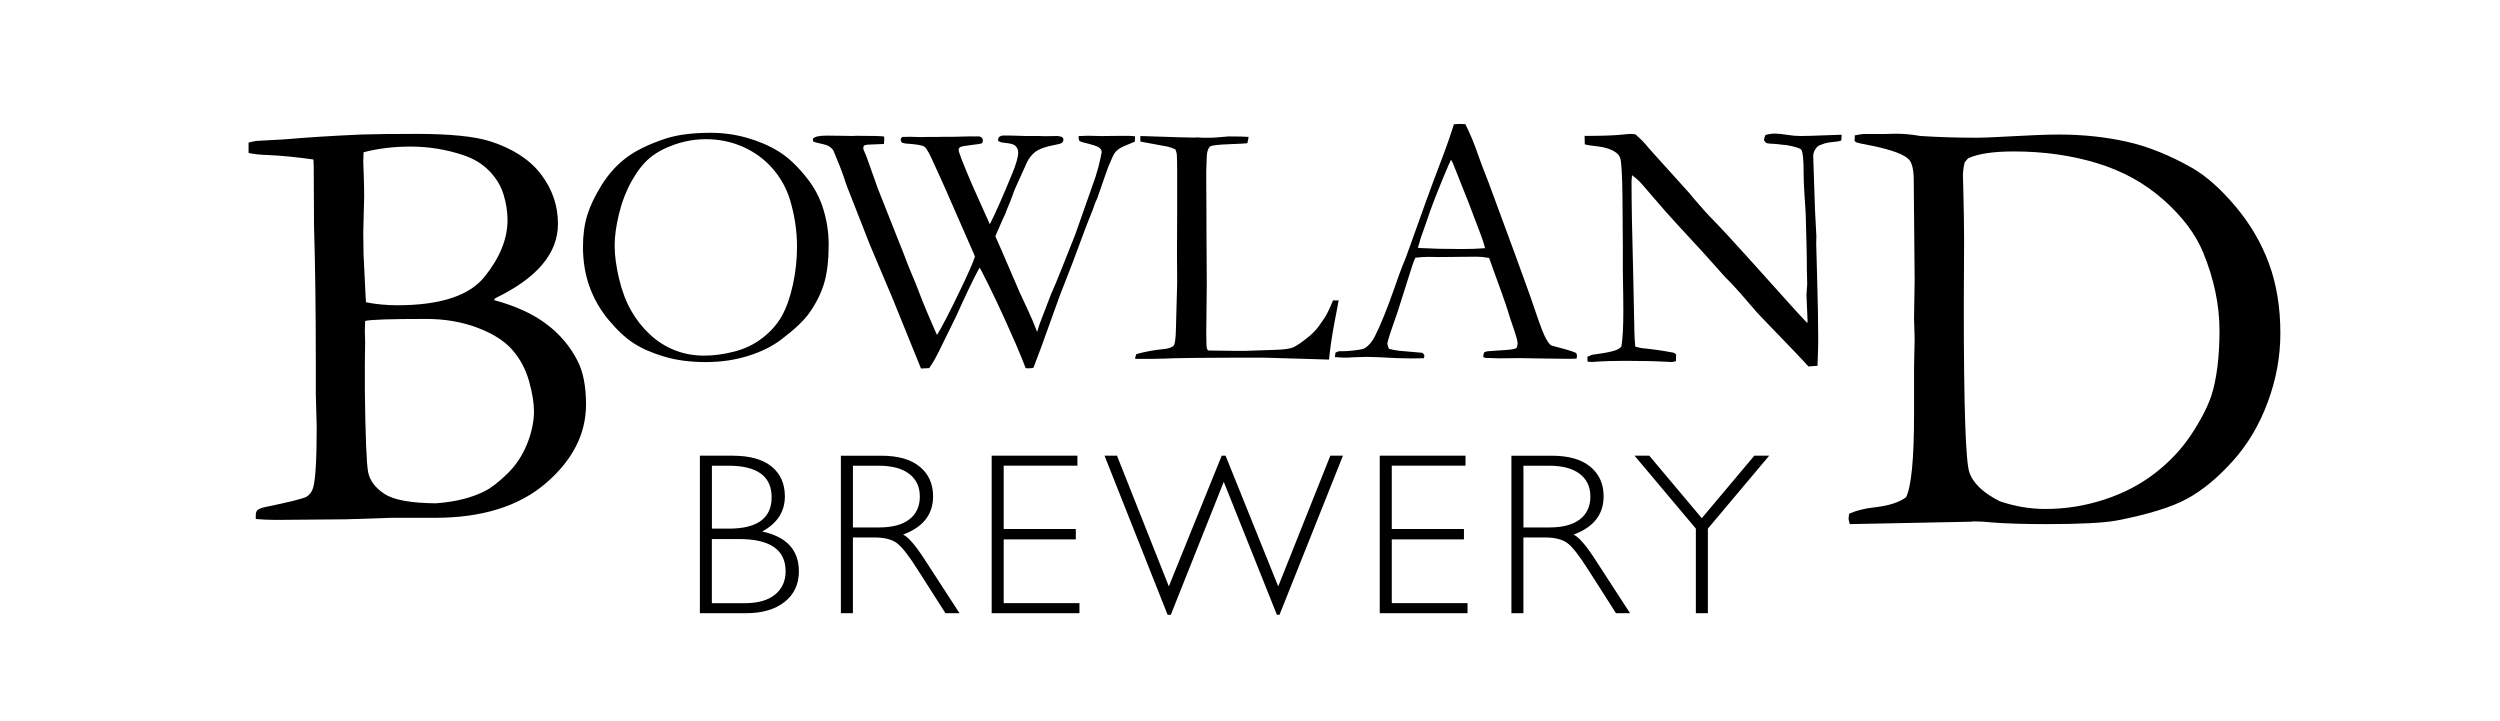 <?xml version="1.0" encoding="UTF-8"?>
<svg id="Layer_1" xmlns="http://www.w3.org/2000/svg" version="1.1" viewBox="0 0 841.89 242.78">
  <!-- Generator: Adobe Illustrator 29.5.1, SVG Export Plug-In . SVG Version: 2.1.0 Build 141)  -->
  <path d="M235.69,206.5h15.53c5.47,0,9.81-1.27,13.01-3.81s4.8-5.97,4.8-10.27c0-7.18-4.12-11.66-12.35-13.44,5.08-2.76,7.63-6.7,7.63-11.81,0-4.28-1.49-7.64-4.47-10.06-2.98-2.43-7.35-3.65-13.13-3.65h-11.02v53.04h0ZM245.27,156.83c9.72,0,14.58,3.53,14.58,10.61s-4.81,10.58-14.43,10.58h-5.68v-21.19h5.53ZM248.92,181.53c10.43,0,15.64,3.62,15.64,10.86,0,3.26-1.17,5.87-3.53,7.82-2.36,1.95-5.8,2.92-10.33,2.92h-10.98v-21.59h9.2ZM283.17,206.5h4.05v-25.51h7.15c3.3,0,5.81.6,7.53,1.81,1.71,1.2,4.11,4.25,7.19,9.13l9.3,14.57h4.73l-11.94-18.39c-2.96-4.55-5.31-7.25-7.06-8.09,6.73-2.48,10.1-6.77,10.1-12.88,0-4.19-1.5-7.52-4.5-9.99s-7.34-3.69-13.01-3.69h-13.54v53.04h0ZM295.84,156.83c4.49,0,7.93.91,10.33,2.74,2.39,1.83,3.59,4.37,3.59,7.64s-1.17,5.88-3.53,7.69-5.77,2.72-10.23,2.72h-8.77v-20.78h8.61ZM333.95,153.45v53.04h29.56v-3.38h-25.51v-21.46h24.29v-3.51h-24.29v-21.32h24.83v-3.38h-28.88ZM430,207.03h.88l21.37-53.58h-4.25l-17.55,44.01-17.73-44.01h-1.3l-17.81,44.01-17.46-44.01h-4.2l21.25,53.58h1.08l17.83-44.77,17.89,44.77ZM464.64,153.45v53.04h29.56v-3.38h-25.51v-21.46h24.3v-3.51h-24.3v-21.32h24.83v-3.38h-28.88ZM508.97,206.5h4.05v-25.51h7.15c3.3,0,5.81.6,7.53,1.81,1.71,1.2,4.11,4.25,7.19,9.13l9.31,14.57h4.73l-11.94-18.39c-2.96-4.55-5.32-7.25-7.06-8.09,6.73-2.48,10.1-6.77,10.1-12.88,0-4.19-1.5-7.52-4.5-9.99s-7.33-3.69-13.01-3.69h-13.54v53.04h-.01ZM521.65,156.83c4.49,0,7.93.91,10.33,2.74,2.39,1.83,3.59,4.37,3.59,7.64s-1.18,5.88-3.54,7.69-5.77,2.72-10.23,2.72h-8.77v-20.78h8.62ZM590.78,153.45l-17.69,21.05-17.69-21.05h-4.96l20.65,24.56v28.48h4.05v-28.48l20.65-24.56h-5.01Z"/>
  <path d="M90.53,52.22c4.34.2,9.35.7,15.03,1.49l.09,2.48.1,19.98c.4,13.06.6,28.34.6,45.84v10.34c0,.66.07,3.22.2,7.65.07,1.53.1,2.79.1,3.78,0,11.01-.4,17.83-1.21,20.48-.4,1.39-1.16,2.41-2.26,3.04-1.1.63-5.85,1.81-14.23,3.53-1.14.28-1.92.62-2.32,1.04-.34.35-.5.94-.5,1.77v1.14c2.27.2,4.56.3,6.9.3s10.06-.07,23.41-.2l15.1-.5h14.9c15.87,0,28.32-3.88,37.36-11.64,9.03-7.76,13.55-16.6,13.55-26.53,0-5.92-.9-10.72-2.7-14.38-2.47-4.99-6.01-9.22-10.62-12.69-4.6-3.47-10.51-6.16-17.72-8.1l.57-.67c14.02-6.76,21.02-15.08,21.02-24.98,0-6.09-1.88-11.62-5.64-16.6s-9.47-8.71-17.13-11.19c-5.26-1.67-13.56-2.51-24.88-2.51-8.32,0-14.42.07-18.28.2-9.66.42-18.39.96-26.17,1.64l-9.39.52c-.66.07-1.57.27-2.7.56v3.49c1.74.42,4.01.65,6.82.72M123.13,99.99l-.7-14.24-.1-7.28.3-12.23c0-2.02-.03-4.04-.1-6.06-.13-3.16-.2-5.08-.2-5.76s.03-1.72.1-3.14c4.88-1.28,10.17-1.92,15.86-1.92,6.09,0,12.04.97,17.87,2.93,3.41,1.15,6.27,2.9,8.58,5.25,2.31,2.36,3.91,5,4.82,7.93.9,2.93,1.35,5.81,1.35,8.63,0,6.34-2.58,12.7-7.73,19.1s-14.95,9.6-29.4,9.6c-3.68,0-7.2-.34-10.54-1.01l-.11-1.8ZM129.43,166.3c-3.11-2.06-4.94-4.53-5.47-7.39-.54-2.86-.91-12.11-1.1-27.75v-8.48l.1-7.49-.1-3.7c0-.73.03-1.86.1-3.39,1.47-.46,8.3-.7,20.49-.7,6.3,0,12.05.98,17.28,2.94,5.22,1.97,9.16,4.46,11.8,7.49,2.65,3.03,4.52,6.54,5.63,10.53,1.11,4,1.66,7.36,1.66,10.08,0,3.59-.79,7.32-2.37,11.18-1.57,3.86-3.78,7.17-6.63,9.93s-5.31,4.68-7.38,5.74c-4.49,2.33-10.05,3.73-16.68,4.2-8.44-.07-14.21-1.13-17.33-3.19"/>
  <path d="M198.56,96.62c1.49,4.12,3.67,7.89,6.55,11.3,2.88,3.42,5.68,6,8.4,7.74,2.72,1.75,6.12,3.22,10.2,4.44,4.07,1.22,8.71,1.83,13.93,1.83s9.91-.7,14.33-2.09c4.43-1.39,8.13-3.22,11.11-5.5,4.47-3.37,7.62-6.36,9.46-8.95,2.35-3.33,4.02-6.71,5.02-10.12s1.5-7.71,1.5-12.89c0-4.55-.74-8.96-2.23-13.24-1.14-3.26-2.82-6.29-5.05-9.12-3.22-4.08-6.43-7.1-9.64-9.06-3.22-1.96-6.79-3.49-10.73-4.59-3.93-1.1-7.96-1.65-12.07-1.65-6.11,0-11.17.65-15.16,1.94-5.68,1.89-10.13,4.05-13.34,6.5-3.21,2.45-5.96,5.5-8.23,9.15-2.27,3.65-3.89,7.04-4.85,10.15-.96,3.12-1.44,6.68-1.44,10.68,0,4.87.74,9.36,2.24,13.48M227.16,117.91c-3.1-1.23-5.89-3.02-8.38-5.36-2.49-2.33-4.59-5.01-6.29-8.03-1.71-3.02-3.05-6.59-4.03-10.72-.98-4.12-1.47-7.81-1.47-11.07s.48-6.67,1.47-10.72c.98-4.04,2.41-7.74,4.29-11.1,1.88-3.35,3.92-5.94,6.12-7.77,2.2-1.82,5-3.32,8.41-4.5s6.9-1.77,10.47-1.77c4.39,0,8.52.85,12.41,2.56,3.88,1.71,7.2,4.12,9.94,7.24,2.75,3.12,4.73,6.66,5.94,10.63,1.57,5.22,2.36,10.5,2.36,15.84,0,4.28-.47,8.55-1.41,12.83s-2.19,7.78-3.74,10.51c-1.54,2.73-3.69,5.16-6.44,7.3-2.75,2.14-5.89,3.67-9.44,4.59-3.55.93-6.97,1.39-10.26,1.39-3.54,0-6.85-.61-9.95-1.85M277.28,48.57c1.56.32,2.7,1.05,3.4,2.19,1.8,4.33,2.9,7.1,3.29,8.32.23.79.49,1.55.76,2.3.35,1.02.76,2.11,1.23,3.25l6.89,17.58,7.83,18.53,9.47,23.36,2.74-.13c1.17-1.53,2.7-4.28,4.57-8.25l4.57-9.3c2.82-6.28,5.22-11.32,7.21-15.13l.7-1.18c3.57,6.79,7.61,15.33,12.09,25.62,1.73,4.05,2.85,6.8,3.37,8.25.52.04.91.06,1.19.06.32,0,.79-.07,1.43-.2l2.53-6.69,6.34-17.6c3.09-7.78,5.93-15.22,8.51-22.34l.65-1.7.94-2.35c.51-1.21.84-2.05,1-2.52.55-1.68,1.07-3.03,1.58-4.04,2.35-6.8,3.58-10.32,3.7-10.56,1.01-2.42,1.7-3.91,2.07-4.46s.9-1.05,1.58-1.52,2.42-1.25,5.22-2.35c.07-.55.11-.96.11-1.24l-.06-.59-1.76-.12h-4.41l-5.11.06-4.52-.11c-.43,0-1.46.04-3.11.11l-.06.41c0,.27.06.63.18,1.1.31.23.62.4.94.52,3.33.78,5.27,1.4,5.82,1.85.55.45.83.95.83,1.5,0,.2-.06.51-.18.94l-.17.94c-.43,2.07-1,4.23-1.71,6.45l-6.81,19.37-4.52,11.39c-1.25,3.17-2.5,6.19-3.76,9.04l-3.58,9.34-.12.29-.88,2.82c-.9-2.43-2.03-5.08-3.38-7.95-1.35-2.87-2.17-4.61-2.45-5.24l-6.06-14.07c-1.02-2.28-1.75-3.93-2.18-4.95l2.42-5.59c.75-1.49,1.26-2.69,1.53-3.59.67-1.45,1.51-3.63,2.54-6.53l4.32-9.56c.78-1.37,1.67-2.43,2.65-3.17,1.48-1.06,3.72-1.84,6.7-2.36,1.18-.2,1.93-.43,2.26-.71.33-.28.5-.63.5-1.07,0-.28-.16-.57-.47-.89-.62-.16-1.1-.25-1.41-.3l-4.12.06-2.47-.06h-4c-4.86-.17-7.59-.21-8.18-.14-.31.04-.66.2-1.06.49-.2.4-.29.71-.29.93l.06.43,1.06.44,1.24.17c1.76.16,2.9.47,3.41.94.67.67,1,1.41,1,2.24,0,1.53-.67,3.91-2,7.13-3.19,7.78-5.71,13.48-7.56,17.09l-5.99-13.39c-3.02-7.04-4.52-10.92-4.52-11.66,0-.39.19-.7.55-.93.37-.23,1.72-.48,4.04-.75,1.61-.15,2.72-.35,3.35-.58.16-.37.23-.7.23-.99,0-.33-.14-.63-.41-.9-.27-.26-.69-.4-1.24-.4l-.94.03c-.71-.02-1.24-.03-1.59-.03l-5.54.14h-3.06l-2.88.06h-3.24l-1.88.05-3.71-.11c-.51,0-1.39.02-2.65.06-.27.18-.45.45-.53.78,0,.45.16.84.48,1.17l1.24.28c3.48.2,5.57.55,6.28,1.06.71.51,1.84,2.53,3.37,6.06.74,1.68,1.77,3.96,3.1,6.82l10.06,22.95.47,1.18c-.67,2.08-2.34,5.87-5,11.36-3.42,7.15-6.01,12.15-7.77,15.02-.35-.71-.59-1.22-.7-1.53-2.23-5.11-3.63-8.43-4.22-9.96-1.68-4.44-3.07-7.9-4.16-10.37-.35-.79-1.03-2.54-2.05-5.25l-8.79-22.17-3.69-10.38c-.27-.75-.57-1.45-.88-2.13-.24-.51-.35-.88-.35-1.11,0-.2.08-.49.23-.89.47-.16.84-.26,1.11-.29l5.63-.24c.07-.65.11-1.14.11-1.49,0-.23-.02-.57-.06-1.03-1.06-.15-4.15-.23-9.28-.23l-1.41.06-3.17-.06-5.47-.06c-2.55,0-4.09.35-4.64,1.04l.06.91c.75.33,1.9.63,3.47.95M388.36,120.84c1.22,0,2.38-.02,3.48-.07,3.53-.22,14.76-.33,33.69-.33l22.03.65c.08-.67.15-1.39.23-2.17.41-3.68,1.17-8.27,2.27-13.78.26-1.26.51-2.59.74-3.99h-1.89c-1.26,3.06-2.26,5.1-3,6.12-.47.63-.81,1.1-1,1.41-.9,1.49-2.16,2.94-3.77,4.35-2.67,2.2-4.57,3.52-5.71,3.97-1.14.45-3.04.72-5.71.8l-10.19.35h-4c-4.79-.04-7.68-.08-8.66-.12-.39-.27-.59-1-.59-2.19l-.06-3.66.17-16.65-.11-19.54v-3.72l-.06-10.92v-3.55c.08-1.93.12-3.21.12-3.84,0-2.64.45-4.21,1.35-4.72.54-.32,2.63-.54,6.26-.68s5.66-.25,6.09-.32c.23-.76.37-1.48.41-2.14-1.29-.11-3.53-.16-6.7-.16l-4.7.39c-.36.04-1.68.06-4,.06-.94-.08-1.51-.12-1.7-.12l-1.53.06-5.17-.12-8.94-.29c-1.69-.07-2.9-.12-3.65-.12-.04.39-.06.71-.06.94,0,.2.02.51.06.94,5.46.98,8.52,1.54,9.21,1.7s1.54.47,2.56.93c.27.7.43,1.25.47,1.64.12,2.04.16,7.17.12,15.41v3.64l-.06,13.71.06,10.49-.41,15.46c-.08,3.24-.31,5.12-.7,5.63-.55.7-1.78,1.13-3.69,1.29-2.89.27-5.86.82-8.9,1.64-.27.48-.43,1.02-.47,1.62h6.11ZM449.57,119.9v.36c1.49.12,2.7.18,3.64.18.59,0,1.55-.04,2.88-.14,2.04-.08,3.47-.12,4.29-.12s2.19.04,4.11.12c4.15.27,7.8.4,10.94.4.94,0,2.29-.02,4.05-.06.12-.39.18-.68.18-.88,0-.27-.22-.59-.65-.95l-7.99-.7c-1.37-.2-2.47-.41-3.29-.65-.35-.82-.53-1.41-.53-1.77,0-.62,1.1-4.02,3.29-10.18l5.15-16.19c.15-.51.48-1.35.99-2.53,1.6-.2,3.06-.29,4.39-.29l3.69.06,12.53-.12c1.21,0,2.62.14,4.22.42,3.63,9.94,5.71,15.8,6.24,17.58.52,1.78,1.14,3.66,1.84,5.64,1.02,2.97,1.53,4.81,1.53,5.53,0,.36-.12.89-.35,1.6-.82.36-2.02.57-3.6.65l-6.07.42c-.39.04-.81.17-1.27.4-.2.5-.29,1.02-.29,1.55.35.19.74.31,1.17.34h1.29c.35,0,.77.02,1.26.05.49.03.97.05,1.44.05l7.11-.07,5.88.1c5.05.09,8.59.14,10.59.14.51,0,1.39-.02,2.65-.06.12-.39.17-.69.17-.89,0-.23-.08-.56-.23-1-.71-.35-1.97-.79-3.76-1.29-.51-.16-1.4-.4-2.68-.71-1.27-.31-2.01-.55-2.2-.71-.67-.55-1.39-1.67-2.18-3.38s-2.44-6.29-4.94-13.75l-4.76-13.13-8.92-24.21c-1.61-4.05-2.76-7.09-3.47-9.13-1.29-3.85-2.78-7.44-4.46-10.78l-2.06-.06-1.78.12c-1.18,3.68-2.17,6.62-3,8.81-3.29,8.69-5.37,14.26-6.23,16.68l-5.53,15.45c-.9,2.59-1.84,5.05-2.82,7.4-.31.74-1.08,2.86-2.29,6.34-2.55,7.32-4.83,12.98-6.87,16.98-.98,1.84-2.16,3.13-3.53,3.87-.55.27-2.33.55-5.35.82-.66.04-1.14.06-1.41.06h-1.35c-.43,0-.92.16-1.47.48-.11.49-.19.87-.19,1.15M477.46,83.28c.27-.62.48-1.22.61-1.83.13-.6.48-1.64,1.02-3.13.55-1.49,1.07-2.99,1.58-4.49,1.09-3.36,2.89-8.06,5.38-14.08,1.48-3.52,2.34-5.51,2.58-5.97l.59,1.04,5.33,13.39c.28.7,1.68,4.41,4.22,11.13.51,1.32.95,2.73,1.34,4.23-2.3.2-4.97.29-8.02.29-5.35,0-10.11-.12-14.28-.35l-.35-.23ZM538.33,49.34c2.4.28,4.34.95,5.83,2.01.74.55,1.22,1.18,1.46,1.89.42,1.34.68,5.76.76,13.24l.12,16.79v8.04c.12,6.5.17,10.97.17,13.41,0,5.24-.21,9.22-.64,11.94-.47.55-1.07.96-1.82,1.24-1.13.43-2.93.83-5.38,1.18l-2.75.41-1.52.66.06,1.63c.66.08,1.17.12,1.52.12l.82-.06c2.95-.22,6.38-.33,10.27-.33,5.53,0,10.21.11,14.06.32.63.05,1.15.08,1.58.08.39,0,.89-.1,1.51-.3l.06-2.27c-.19-.12-.43-.29-.7-.54-3.6-.7-7.26-1.23-10.98-1.58l-2.06-.47c-.16-1.52-.26-3.11-.3-4.75l-.4-19.42c-.37-13.42-.57-23.95-.57-31.58l.17-2c1.02.75,1.82,1.41,2.41,2,.59.59,1.99,2.2,4.22,4.83,3.56,4.16,6.26,7.22,8.09,9.19,6.81,7.3,12.34,13.39,16.6,18.25.27.27.7.7,1.29,1.29.59.59,1.86,1.96,3.81,4.12l5.04,5.83c.66.79,1.93,2.14,3.81,4.06,8.06,8.32,12.77,13.27,14.14,14.84l3.05-.23c.16-4.3.24-7.1.24-8.39,0-5.94-.12-12.94-.36-21l-.32-11.79.06-2.46-.45-8.5-.62-18.53c0-1.06.46-2.1,1.39-3.11.27-.31,1.1-.68,2.5-1.11.92-.27,1.93-.44,3.02-.5,1.08-.06,1.94-.23,2.56-.5l.12-1.89h-1.01c-.83,0-2.33.05-4.5.16-3.83.16-6.65.24-8.47.24-1.3,0-2.78-.14-4.42-.4-1.63-.27-3.01-.41-4.11-.41-1.03,0-2.08.16-3.14.47-.28.55-.46,1.13-.53,1.75.32.54.64.88.95.99.32.12,1.38.21,3.18.29,1.52.2,2.63.32,3.36.35,3.04.55,4.73,1.08,5.09,1.59.52.71.78,3.22.78,7.54,0,2.4.11,5.17.34,8.33.23,3.16.36,5.31.39,6.45.23,8.32.35,13.28.35,14.89v2.53l.13,5.54-.25,3.53c0,.32.13,3.2.37,8.65l-.06.94c-2.16-2.27-3.91-4.18-5.28-5.71l-14.03-15.61c-5.95-6.59-9.95-10.93-12.01-13.01s-4.33-4.59-6.84-7.54l-1.76-2.12-12.39-13.72c-.39-.43-.74-.83-1.05-1.18-1.41-1.77-2.94-3.34-4.58-4.71-.7-.09-1.23-.13-1.57-.13-.43,0-1.18.06-2.28.18-2.8.33-7.21.49-13.23.49l.06,2.84c.68.23,2.24.46,4.64.73"/>
  <path d="M622.52,174.56c0,.41.07.78.2,1.12l.19.82,40.72-.81c.4-.07.76-.1,1.1-.1,2.12,0,4.12.11,5.99.34,4.72.38,10.85.57,18.36.57,11.38,0,19.26-.4,23.66-1.2,10.64-2.06,18.57-4.5,23.75-7.33,5.19-2.82,10.31-7.05,15.38-12.67,5.06-5.62,9-12.25,11.82-19.9,2.83-7.64,4.24-15.36,4.24-23.15,0-8.71-1.28-16.54-3.84-23.49s-6.32-13.37-11.28-19.25c-4.96-5.88-9.8-10.19-14.53-12.92-7.59-4.32-14.95-7.28-22.11-8.88-7.16-1.59-14.76-2.4-22.81-2.4-3.99,0-10.58.26-19.76.78-3.47.2-6.13.29-7.98.29-6.46,0-12.75-.19-18.87-.58-2.99-.51-5.72-.77-8.18-.77l-3.69.09h-7.09c-.6,0-1.67.16-3.19.48.13,1.35-.36,1.68.24,2.16s3.12.78,5.85,1.38c6.59,1.4,10.65,2.93,12.18,4.6,1.06,1.13,1.6,3.53,1.6,7.2l.3,33.32-.2,12.9.2,7-.2,9.5v15.8c0,15-.9,24.33-2.69,27.99-2.33,1.74-5.86,2.87-10.58,3.4-3.27.34-6.13,1.05-8.59,2.15l-.19,1.56ZM663.17,158.97c-1.23-3.75-1.85-22.24-1.85-55.46l.1-22.62c0-4.65-.1-10.83-.3-18.54-.07-1.2-.1-2.23-.1-3.09,0-1.39.2-2.92.6-4.58.4-.53.8-1,1.2-1.39,3.32-1.53,8.44-2.29,15.34-2.29,10.03,0,19.37,1.31,28.01,3.94,8.63,2.63,16.13,6.76,22.47,12.41,6.35,5.65,10.78,11.56,13.31,17.73,3.65,8.9,5.48,17.68,5.48,26.31s-.93,16.39-2.79,22.03c-1.33,3.85-3.59,8.19-6.78,13.01-3.19,4.81-7.26,9.14-12.21,12.96s-10.65,6.78-17.1,8.87c-6.44,2.1-13.02,3.14-19.73,3.14-5.18,0-10.3-.86-15.35-2.59-5.64-2.81-9.07-6.09-10.3-9.84"/>
</svg>